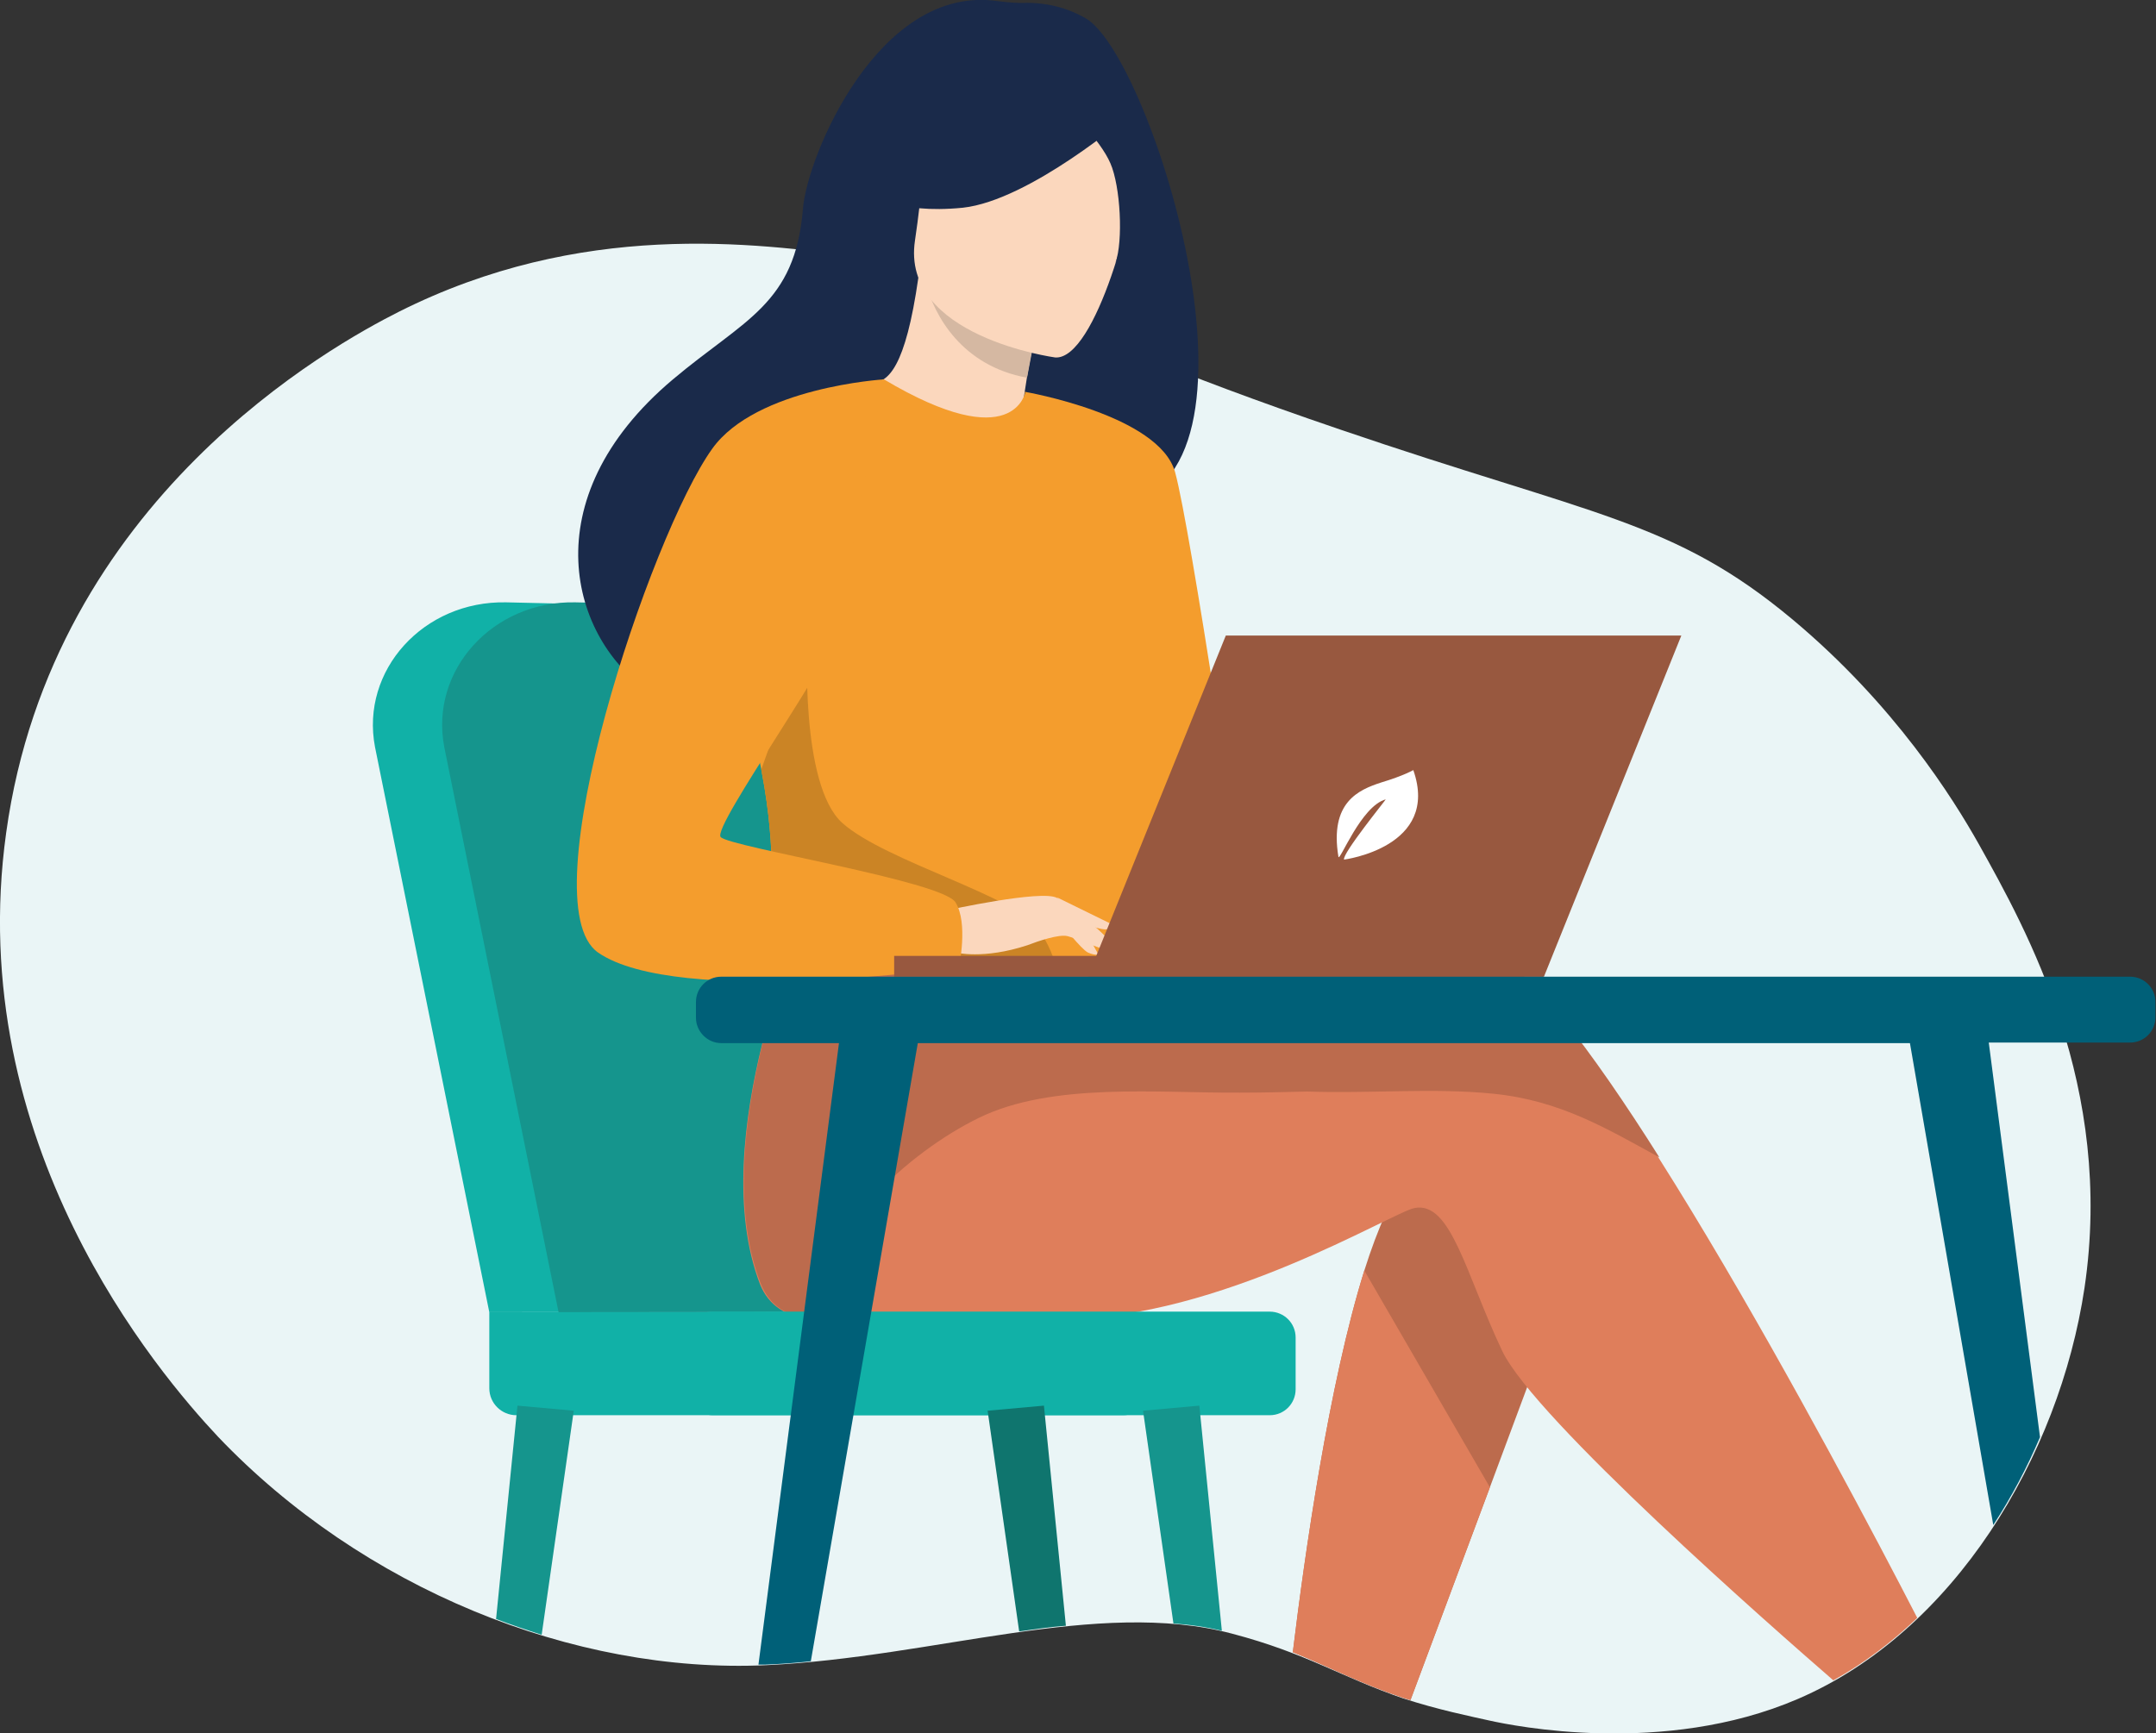 <?xml version="1.0" encoding="utf-8"?>
<!-- Generator: Adobe Illustrator 27.8.1, SVG Export Plug-In . SVG Version: 6.00 Build 0)  -->
<svg version="1.1" id="Layer_1" xmlns="http://www.w3.org/2000/svg" xmlns:xlink="http://www.w3.org/1999/xlink" x="0px" y="0px"
	 viewBox="0 0 382.9 307.9" style="enable-background:new 0 0 382.9 307.9;" xml:space="preserve">
<rect x="0" y="0" width="382.9" height="307.9" fill="#333333" stroke="none"/>
<style type="text/css">
	.st0{fill:#EAF5F6;}
	.st1{fill:#11B1A7;}
	.st2{fill:#15958D;}
	.st3{fill:#BC6B4D;}
	.st4{fill:#DF7E5B;}
	.st5{fill:#1A2A4A;}
	.st6{fill:#FBD7BD;}
	.st7{fill:#D5B8A2;}
	.st8{fill:#F49D2D;}
	.st9{fill:#CB8425;}
	.st10{fill:#98583F;}
	.st11{fill:#FFFFFF;}
	.st12{fill:#006078;}
	.st13{fill:#0F756E;}
</style>
<path class="st0" d="M70.8,55.4c32.4-16.3,62.9-12.3,82.2-9.7c27.4,3.6,23.9,9.8,85,30.6c45.1,15.4,59.2,16.1,80.3,33.7
	c18.2,15.2,28.6,31.9,33.1,39.9c8.6,15.4,24.1,43.2,18.8,78.9c-4.5,30-23.2,61.1-50.9,73c-23.9,10.3-50.8,4.7-54.5,3.9
	c-3.6-0.8-9.5-2-15.6-4c-11.1-3.8-17.1-8-30.4-11.5c-23.9-6.3-52.8,4.2-82.7,5.6c-34.3,1.6-71.8-13.7-97.4-40.6
	C28.1,243.9-6.6,203.2,1.1,147.9C9.3,88.6,59.3,61.2,70.8,55.4L70.8,55.4z"/>
<path class="st1" d="M86.9,233.1L66.6,132.7c-2.6-13.6,8.6-26,23.3-25.7l39.2,0.9c13.5,0.3,25.3,9.4,29,22.3l29.7,102.8L86.9,233.1
	L86.9,233.1z"/>
<path class="st2" d="M99.2,233.1L78.9,132.7c-2.6-13.6,8.6-26,23.3-25.7l39.2,0.9c13.5,0.3,25.3,9.4,29,22.3l29.7,102.8L99.2,233.1
	L99.2,233.1z"/>
<g>
	<path class="st3" d="M249.2,301.6c0.4,0.1,0.9,0.3,1.3,0.4l14.1-37.8l13.7-36.8c0,0-13.7-35.8-28-18.9c-2.9,3.5-5.6,9.6-8,17.2
		c-6.3,20.2-10.6,50.5-12.7,67.8C236.3,296.2,241.5,299,249.2,301.6z"/>
	<path class="st4" d="M249.2,301.6c0.4,0.1,0.9,0.3,1.3,0.4l14.1-37.8l-22.3-38.5c-6.3,20.2-10.6,50.5-12.7,67.8
		C236.3,296.2,241.5,299,249.2,301.6z"/>
	<path class="st4" d="M144.7,234.3c0,0,33.5,0,44.2,0c27.6,0,58.3-18.9,62.3-19.7c6.5-1.3,9.1,11.7,15.6,25.4
		c5.7,12,48.2,49.3,58.8,58.5c5.4-3,10.4-6.8,14.9-11.1c-14.4-27.9-59.5-112.9-76.3-118.3l0,0c-7.8-2.5-28.1,0-50.1,4
		c-6.1,1.1-12.2-1.7-15.4-7l-55.4-4.3c0,0-18.3,40.5-8.3,66.4C136.5,231.9,139.8,234.2,144.7,234.3z"/>
</g>
<path class="st3" d="M265.3,194.3c11.8,1.2,20.1,6.2,29.4,11.3c-12.1-19.2-23.6-34.4-30.4-36.6c-7.8-2.5-28.1,0-50.1,4
	c-6.1,1.1-12.2-1.7-15.4-7l-49.4-3.9c-2.4,1-4.9,1.9-7.4,2.8c-4,10.1-15.2,41.7-6.9,63.1c1.5,3.8,4.7,6.2,9.7,6.2c0,0,0.3,0,0.8,0
	c-1-15,16.1-29.7,28.2-35.6c13-6.4,32-4.4,46.4-4.5c4,0,8-0.1,12-0.2C243.1,194.3,254.7,193.2,265.3,194.3L265.3,194.3z"/>
<path class="st1" d="M199.5,251.4H91.7c-2.6,0-4.8-2.1-4.8-4.8v-13.5h112.6c2.6,0,4.8,2.1,4.8,4.8v8.8
	C204.3,249.2,202.1,251.4,199.5,251.4L199.5,251.4z"/>
<path class="st1" d="M225.5,251.4h-98.9c-2.5,0-4.6-2-4.6-4.6v-9.2c0-2.5,2-4.6,4.6-4.6h98.9c2.5,0,4.6,2,4.6,4.6v9.2
	C230.1,249.3,228.1,251.4,225.5,251.4z"/>
<path class="st5" d="M192.9,3.3c-4.1-2.4-8.1-2.8-10.6-2.8c-1.7,0.1-3.4-0.1-5.1-0.3c-21.1-3.1-33.9,27.6-34.6,36.9
	c-1.4,17-10.4,19.6-23.1,30.3c-25.4,21.4-18,46.3-4.1,55.5c8.4,5.5,23.1,0,23.1,0c0.2,0.1,40.2-22.4,60-33.2
	C228,85.5,204.7,10.4,192.9,3.3L192.9,3.3z"/>
<path class="st6" d="M181.9,80.4c0.1,0.1-9.7,3.4-16.3,0.5c-6.2-2.7-10.8-12.9-10.7-12.9c2.8-0.1,5.9-2.6,8.2-18.7l1.2,0.4l20.1,7.2
	c0,0-1.5,6.4-2.4,12.6C181.2,74.8,180.8,79.7,181.9,80.4z"/>
<path class="st7" d="M184.4,57.1c0,0-0.8,3.5-2,10c-11.5-2.1-16.5-10.9-18.1-17.2L184.4,57.1L184.4,57.1z"/>
<path class="st6" d="M187.4,63.5c0,0-27.5-3.7-24.9-20.8s0.7-29,18.4-27.4c17.6,1.6,20.1,8.6,20.6,14.6
	C202,35.8,194.6,64,187.4,63.5z"/>
<path class="st5" d="M200.5,20.5c0,0-17.6,15.1-29.5,16.4c-12,1.2-16.5-2.6-16.5-2.6s7-5.9,11.3-15.3c1.2-2.8,3.9-4.7,6.9-5
	C181.2,13.3,197.4,12.9,200.5,20.5L200.5,20.5z"/>
<path class="st5" d="M189.5,19.1c0,0,5.9,5.7,7.7,9.9c1.8,4.1,2.3,13.8,0.9,17.7c0,0,9.2-17.8,4-26.5
	C196.6,11.1,189.5,19.1,189.5,19.1L189.5,19.1z"/>
<path class="st8" d="M205,120.9c-0.8,55.6-0.2,44-6.3,49.2c-1.5,1.3-5.6,2-11,2.4c-17,1.1-47-1.7-48.1-4.8
	c-3.9-10.9-1.2-14.3-4.4-31c-0.3-1.8-0.8-3.7-1.3-5.8c-2.7-11.5-5.4-15.4,4.3-33.8c8.8-16.7,17.9-30.2,18.8-29.7
	c23.2,13.8,25.1,2.2,25.1,2.2S205.4,93.8,205,120.9L205,120.9z"/>
<path class="st8" d="M182,69.6c0,0,23.9,4.1,26.7,14.3s12,72.7,12,72.7s-6.7,6.6-12.3,1c-5.6-5.6-17.6-58.4-17.6-58.4L182,69.6
	L182,69.6z"/>
<path class="st9" d="M187.7,172.5c-17,1.1-47-1.7-48.1-4.8c-3.9-10.9-1.2-14.3-4.4-31l8.2-23.1c0,0-1.4,25.8,6.2,32.6
	c7.6,6.8,31.1,13.1,34.8,18.8C186.2,167.6,187.3,170.3,187.7,172.5L187.7,172.5z"/>
<path class="st6" d="M168.2,161.7c0,0,16.8-3.7,19.5-2.2c2.7,1.5,9.3,6.9,10.2,8.8c0.8,1.9-6-1.4-8.3-2c-1.5-0.4-5.3,0.9-7.1,1.6
	c-7.9,2.6-12.8,1.3-12.8,1.3L168.2,161.7L168.2,161.7z"/>
<path class="st8" d="M156.9,67.4c0,0-22.6,1.4-30.4,12.3c-11,15.3-32.8,80.7-20.3,89.5c14.1,9.8,64.1,2.6,64.1,2.6s1.7-7.8-0.6-11.5
	c-2.3-3.8-40-9.8-41.7-11.6s21.7-33.9,21.7-39.1S156.9,67.4,156.9,67.4L156.9,67.4z"/>
<path class="st6" d="M188.5,164.1c0,0,3.5,4.5,4.7,5.1c1.1,0.5,1.9,0.4,1.9,0.4l-2.4-4.3L188.5,164.1L188.5,164.1z"/>
<path class="st6" d="M187.7,159.4l10.2,5c0,0-0.4,0.7-1.7,0.7c-1.3-0.1-4.4-1.2-4.4-1.2L187.7,159.4L187.7,159.4z"/>
<g>
	<polygon class="st10" points="275.2,169.8 158.8,169.8 158.8,173.5 274.1,173.5 	"/>
	<polygon class="st10" points="193.2,173.5 274.2,173.5 298.6,112.9 217.7,112.9 	"/>
</g>
<path class="st11" d="M238.7,152.7c0,0,17.1-2.2,12.3-15.9c0,0-1.7,1-5.7,2.2c-4,1.3-9.2,3.5-7.6,13.2c0.2,1,4-9,8.4-10.2
	C246.2,142,238.3,151.7,238.7,152.7L238.7,152.7z"/>
<path class="st12" d="M128.1,185.3h20.9l-14.3,110.4c0.4,0,0.8,0,1.2,0c2.7-0.1,5.4-0.3,8.1-0.6l19-109.8h176.2l14.8,85.6
	c3.2-4.9,6-10.2,8.3-15.6l-9.1-70.1h25.1c2.5,0,4.5-2,4.5-4.5V178c0-2.5-2-4.5-4.5-4.5H128.1c-2.5,0-4.5,2-4.5,4.5v2.8
	C123.6,183.2,125.6,185.3,128.1,185.3z"/>
<path class="st2" d="M217,289.7l-4-40l-10,0.9l5.4,37.8C211.3,288.6,214.2,289,217,289.7z"/>
<path class="st2" d="M96.2,290.4l5.7-39.8l-10-0.9l-3.8,37.9C90.7,288.6,93.4,289.5,96.2,290.4z"/>
<path class="st13" d="M189.3,288.8l-3.9-39.1l-10,0.9l5.6,39.2C183.8,289.4,186.6,289,189.3,288.8z"/>
</svg>
